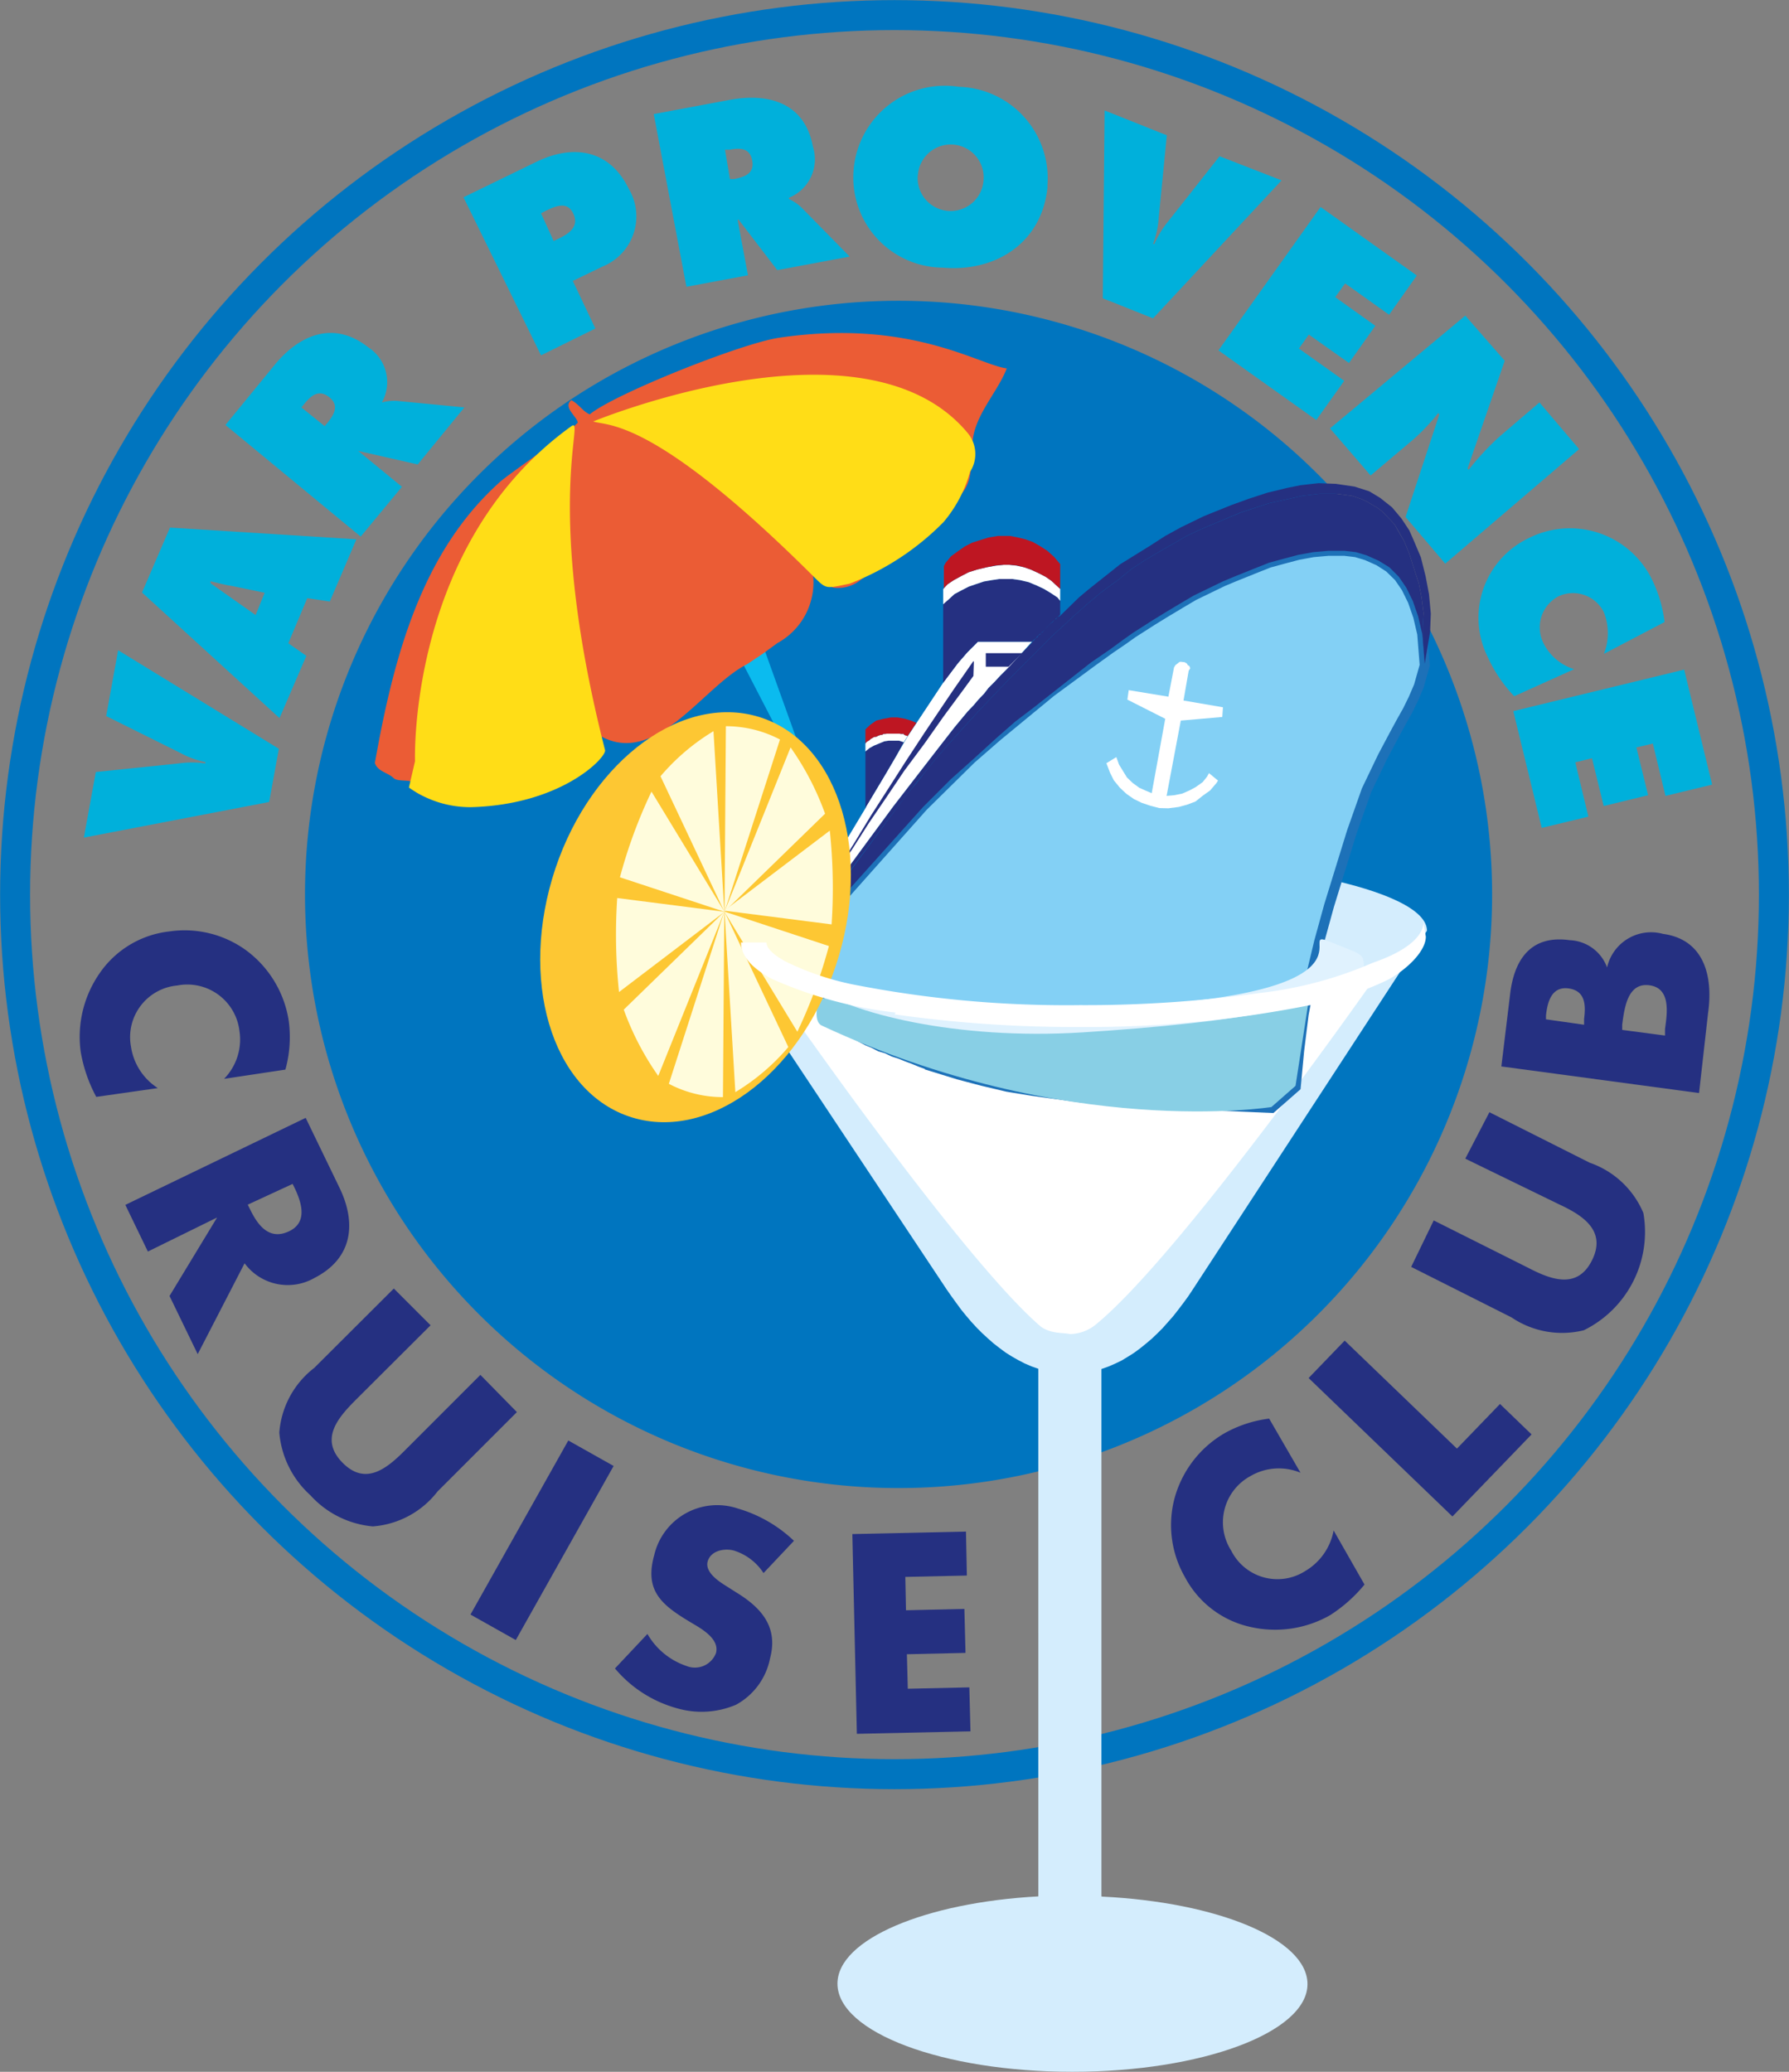 <svg id="Calque_1" data-name="Calque 1" xmlns="http://www.w3.org/2000/svg" width="79.36" height="91.89" viewBox="0 0 79.36 91.89">
  <rect x="0" y="0" width="79.36" height="91.89" fill="#808080" stroke="none"/>
  <title>Logo</title>
  <g>
    <path d="M9.94,47.85a2.5,2.5,0,0,0,.68-2.14,2.33,2.33,0,0,0-2.76-2,2.3,2.3,0,0,0-2.05,2.71A2.65,2.65,0,0,0,7,48.26l-2.73.39a6.55,6.55,0,0,1-.69-2,4.94,4.94,0,0,1,.83-3.47,4.33,4.33,0,0,1,3.12-1.87,4.64,4.64,0,0,1,3.39.84,4.79,4.79,0,0,1,1.89,3.14,5.4,5.4,0,0,1-.15,2.15" style="fill: #253081"/>
    <path d="M8.77,60.06,7.52,57.48,9.63,54v0L6.56,55.51l-1-2.07,8-3.86,1.5,3.1c.76,1.57.59,3.13-1.11,4a2.38,2.38,0,0,1-3.1-.65m.14-2.6.1.2c.33.68.82,1.38,1.69,1s.62-1.24.3-1.92l-.1-.2Z" style="fill: #253081"/>
    <path d="M22.93,62.63l-3.52,3.52a4,4,0,0,1-2.87,1.55,4.24,4.24,0,0,1-2.77-1.38,4.23,4.23,0,0,1-1.38-2.78,4,4,0,0,1,1.55-2.87l3.53-3.52,1.63,1.63-3.3,3.29c-.81.81-1.64,1.76-.6,2.81s2,.22,2.81-.6l3.3-3.3" style="fill: #253081"/>
    <polyline points="22.88 72.74 20.87 71.61 25.21 63.89 27.22 65.02" style="fill: #253081"/>
    <path d="M33.87,69.77a2.42,2.42,0,0,0-1.32-1c-.41-.11-1,0-1.15.46s.41.86.76,1.08l.52.33c1.09.67,1.85,1.52,1.48,2.91a3,3,0,0,1-1.51,2.06,3.9,3.9,0,0,1-2.64.15A5.48,5.48,0,0,1,27.28,74l1.44-1.53a3.16,3.16,0,0,0,1.73,1.42,1,1,0,0,0,1.31-.57c.17-.63-.64-1.08-1.08-1.34-1.29-.77-2.11-1.39-1.66-3a2.87,2.87,0,0,1,3.72-2.07,6.06,6.06,0,0,1,2.48,1.43" style="fill: #253081"/>
    <polyline points="40.16 69.94 40.19 71.42 42.78 71.36 42.83 73.31 40.23 73.37 40.27 74.9 43 74.84 43.05 76.79 38.01 76.9 37.81 68.04 42.85 67.93 42.89 69.88" style="fill: #253081"/>
    <path d="M57.69,65.32a2.5,2.5,0,0,0-2.24.16,2.33,2.33,0,0,0-.83,3.3,2.29,2.29,0,0,0,3.28.9,2.65,2.65,0,0,0,1.26-1.8l1.37,2.4A6.52,6.52,0,0,1,59,71.64a4.93,4.93,0,0,1-3.53.52,4.33,4.33,0,0,1-2.9-2.2,4.64,4.64,0,0,1-.48-3.46,4.8,4.8,0,0,1,2.21-2.92,5.39,5.39,0,0,1,2-.66" style="fill: #253081"/>
    <polyline points="64.63 64.25 66.54 62.27 67.94 63.62 64.43 67.26 58.05 61.12 59.65 59.46" style="fill: #253081"/>
    <path d="M66.07,49.33l4.45,2.24A4,4,0,0,1,72.9,53.8,4.86,4.86,0,0,1,70.26,59a4,4,0,0,1-3.21-.57l-4.45-2.24,1-2.06,4.17,2.09c1,.52,2.19,1,2.85-.32s-.42-2-1.45-2.48L65,51.39" style="fill: #253081"/>
    <path d="M75.37,48.48,66.6,47.3,67,44c.21-1.56,1-2.53,2.63-2.3a1.84,1.84,0,0,1,1.66,1.21h0a2,2,0,0,1,2.48-1.49c1.84.25,2.23,1.9,2,3.51m-5.5.52,0-.26c.08-.61.06-1.25-.69-1.35s-.94.6-1,1.21l0,.16Zm3.59.48,0-.29c.09-.67.28-1.81-.69-1.94s-1.11,1-1.21,1.75l0,.23Z" style="fill: #253081"/>
    <path d="M5.24,28.84l7.13,4.37-.43,2.36L3.72,37.15l.53-2.91,3.68-.38a4.14,4.14,0,0,1,1.18,0v-.06a4,4,0,0,1-1.1-.4L4.71,31.76" style="fill: #00b0db"/>
    <path d="M13.59,29.09,12.4,31.85,6.3,26.28,7.54,23.4l8.27.52-1.18,2.76-1-.15-.84,2m-1.05-2.24L10.34,26c-.34-.05-.67-.14-1-.22l0,.09,2,1.41Z" style="fill: #00b0db"/>
    <path d="M10,18.85l2.17-2.65c1.11-1.36,2.63-2,4.16-.8a1.84,1.84,0,0,1,.61,2.45l0,0a2.07,2.07,0,0,1,.66-.07l3,.29-2.07,2.53L15.89,20l0,0,1.94,1.59L16,23.8m-1.6-4.9.13-.15c.29-.36.53-.77.08-1.13s-.79-.1-1.1.28l-.14.17Z" style="fill: #00b0db"/>
    <path d="M20.56,8.75l3.23-1.57c1.64-.8,3.25-.55,4.1,1.19a2.4,2.4,0,0,1-1.18,3.46l-1.3.63,1,2.11L24,15.76m.56-5.07.25-.12c.45-.22.89-.53.62-1.1s-.8-.32-1.22-.12L24,9.46Z" style="fill: #00b0db"/>
    <path d="M29,5.06l3.37-.63c1.73-.32,3.33.13,3.69,2.07A1.84,1.84,0,0,1,35,8.77v.06a2,2,0,0,1,.55.37l2.14,2.18-3.21.6L32.77,9.75h-.05l.46,2.46-2.73.51m1.93-4.78.19,0c.46-.09.9-.24.8-.81s-.54-.58-1-.49l-.21,0Z" style="fill: #00b0db"/>
    <path d="M46.47,8.27c-.23,2.49-2.29,3.81-4.66,3.6a4,4,0,0,1-3.94-4.38,4.06,4.06,0,0,1,4.66-3.64,4.06,4.06,0,0,1,3.93,4.42m-5.75-.48A1.46,1.46,0,1,0,43.63,8a1.46,1.46,0,1,0-2.91-.26" style="fill: #00b0db"/>
    <path d="M56.85,8l-5.7,6.12-2.23-.89L49,4.9,51.76,6,51.4,9.67a4.07,4.07,0,0,1-.25,1.15l.06,0a4.12,4.12,0,0,1,.61-1L54.1,6.93" style="fill: #00b0db"/>
    <polyline points="58.58 9.18 62.85 12.22 61.62 13.96 59.67 12.57 59.23 13.18 61.01 14.45 59.84 16.1 58.06 14.84 57.62 15.46 59.63 16.89 58.39 18.63 54.05 15.54" style="fill: #00b0db"/>
    <path d="M65,14,66.75,16,65.1,20.78l.05.06a11.72,11.72,0,0,1,1.36-1.47l1.78-1.52,1.76,2.07L64.11,25l-1.76-2.07,1.5-4.55-.05-.06a9.13,9.13,0,0,1-1.08,1.15L60.8,21.09,59,19" style="fill: #00b0db"/>
    <path d="M71.15,29a2.53,2.53,0,0,0,0-1.84,1.53,1.53,0,0,0-2-.72,1.56,1.56,0,0,0-.68,2.09,2.26,2.26,0,0,0,1.36,1.15l-2.66,1.2A6.28,6.28,0,0,1,66,29.15a3.91,3.91,0,0,1,1.83-5.29,4.05,4.05,0,0,1,5.47,1.88,5.89,5.89,0,0,1,.54,1.85" style="fill: #00b0db"/>
    <polyline points="74.71 29.7 75.95 34.8 73.88 35.3 73.32 32.98 72.59 33.15 73.11 35.27 71.14 35.75 70.62 33.63 69.88 33.81 70.46 36.22 68.39 36.72 67.13 31.54" style="fill: #00b0db"/>
    <circle cx="39.68" cy="39.68" r="39.01" style="fill: none;stroke: #0075bf;stroke-width: 1.33px"/>
    <path d="M13.53,39.68A26.33,26.33,0,1,1,39.86,66,26.33,26.33,0,0,1,13.53,39.68" style="fill: #0075bf"/>
    <path d="M48.86,84.11V60.72l.31-.11.3-.13.29-.14.28-.17.27-.17.27-.2.26-.21.26-.22.24-.23.24-.24.23-.26.23-.26.22-.28.22-.29.22-.3.2-.3L63.3,41.28c0-1.84-7.25-3.34-16-3.34s-15.85,1.5-15.85,3.34l1.3,2L42,57.2l.21.3.21.29.22.3.22.27.23.27.24.26.24.24.25.23.25.22.27.21.27.2.27.17.28.16.29.15.3.13.31.11V84.11c-5,.27-8.91,1.9-8.91,3.87,0,2.16,4.67,3.91,10.42,3.91S58,90.14,58,88c0-2-4-3.63-9.1-3.88" style="fill: #d4edfd"/>
    <path d="M61.06,43.28S52.44,55.6,48.63,58.73a1.86,1.86,0,0,1-1.17.44c-.28-.07-.85,0-1.3-.34-3.49-3-11.32-14.27-11.32-14.27" style="fill: #fff"/>
    <polyline points="41.09 47.22 41.48 47.34 42.52 47.66 43.58 47.94 44.68 48.2 45.78 48.38 47.89 48.67 49.73 48.85 50.98 48.94 52.2 48.96 56.41 49.14 57.48 48.2 57.63 46.6 57.83 44.99 58.13 43.39 58.52 41.76 58.96 40.16 59.97 36.89 60.62 35.05 61.33 33.57 61.85 32.59 62.17 32 62.44 31.52 62.7 30.99 62.94 30.43 63.2 29.51 63.09 28.11 62.91 27.34 62.67 26.65 62.38 26.06 62.05 25.58 61.63 25.17 61.16 24.87 60.62 24.63 60.15 24.49 59.64 24.43 58.93 24.43 58.25 24.49 57.59 24.61 56.95 24.78 56.29 24.96 55.61 25.23 54.74 25.58 54.24 25.79 52.96 26.41 52.35 26.77 51.75 27.13 51.13 27.51 50.24 28.08 49.79 28.4 49.26 28.76 48.4 29.38 46.62 30.69 45.43 31.67 44.24 32.65 43.08 33.66 40.95 35.76 37.36 39.79 35.46 41.96 35.46 42 35.51 42.09 35.58 42.2 35.66 42.38 35.75 42.59 35.87 42.76 35.93 42.95 36.02 43.13 36.07 43.27 36.13 43.48 36.2 43.63 36.26 43.83 36.28 44.01 36.35 44.2 36.37 44.37 36.43 44.58 36.46 44.75 36.52 44.97 36.65 45.06 36.79 45.17 37.09 45.35 37.36 45.53 37.65 45.71 37.91 45.85 38.18 46 38.48 46.16 38.75 46.27 39.04 46.42 39.34 46.51 39.63 46.65 39.94 46.75 40.21 46.86 40.53 46.98 40.82 47.1 41.15 47.22" style="fill: #83d0f5"/>
    <polygon points="41.09 47.22 41.48 47.34 42.52 47.66 43.58 47.94 44.68 48.2 45.78 48.38 47.89 48.67 49.73 48.85 50.98 48.94 52.2 48.96 56.41 49.14 57.48 48.2 57.63 46.6 57.83 44.99 58.13 43.39 58.52 41.76 58.96 40.16 59.97 36.89 60.62 35.05 61.33 33.57 61.85 32.59 62.17 32 62.44 31.52 62.7 30.99 62.94 30.43 63.2 29.51 63.09 28.11 62.91 27.34 62.67 26.65 62.38 26.06 62.05 25.58 61.63 25.17 61.16 24.87 60.62 24.63 60.15 24.49 59.64 24.43 58.93 24.43 58.25 24.49 57.59 24.61 56.95 24.78 56.29 24.96 55.61 25.23 54.74 25.58 54.24 25.79 52.96 26.41 52.35 26.77 51.75 27.13 51.13 27.51 50.24 28.08 49.79 28.4 49.26 28.76 48.4 29.38 46.62 30.69 45.43 31.67 44.24 32.65 43.08 33.66 40.95 35.76 37.36 39.79 35.46 41.96 35.46 42 35.51 42.09 35.58 42.2 35.66 42.38 35.75 42.59 35.87 42.76 35.93 42.95 36.02 43.13 36.07 43.27 36.13 43.48 36.2 43.63 36.26 43.83 36.28 44.01 36.35 44.2 36.37 44.37 36.43 44.58 36.46 44.75 36.52 44.97 36.65 45.06 36.79 45.17 37.09 45.35 37.36 45.53 37.65 45.71 37.91 45.85 38.18 46 38.48 46.16 38.75 46.27 39.04 46.42 39.34 46.51 39.63 46.65 39.94 46.75 40.21 46.86 40.53 46.98 40.82 47.1 41.15 47.22 41.09 47.22" style="fill: none;stroke: #1d71b8;stroke-width: 0.444px"/>
    <polyline points="35.46 41.96 37.36 39.79 40.95 35.79 42.19 34.55 43.12 33.72 44.24 32.7 45.04 32 45.87 31.37 48.4 29.38 49.26 28.79 49.79 28.4 50.24 28.08 51.13 27.51 51.75 27.13 52.35 26.77 52.96 26.41 54.24 25.79 54.74 25.58 55.61 25.23 56.29 24.96 56.95 24.78 57.59 24.61 58.25 24.49 58.93 24.43 59.64 24.43 60.15 24.49 60.62 24.63 61.16 24.87 61.63 25.16 62.05 25.58 62.38 26.06 62.67 26.65 62.91 27.34 63.09 28.11 63.2 29.45 63.11 28.2 63.11 27.81 63.15 27.19 63.06 26.5 62.94 25.88 62.73 25.23 62.52 24.57 62.29 24.01 62.02 23.54 61.87 23.27 61.66 23.04 61.31 22.68 61.1 22.52 60.86 22.38 60.66 22.26 60.41 22.14 59.97 21.99 59.26 21.9 58.51 21.9 57.77 21.99 57.21 22.12 56.29 22.32 55.02 22.74 53.26 23.48 52.64 23.77 52.02 24.13 51.39 24.49 50.8 24.84 50.2 25.23 49.65 25.68 48.81 26.3 48.22 26.8 47.71 27.25 47.27 27.66 46.68 28.2 44.84 30.04 44.42 30.48 44 30.92 43.65 31.29 43.32 31.64 42.85 32.15 42.4 32.65 41.95 33.15 41.51 33.66 41.09 34.17 40.68 34.7 40.26 35.19 35.36 41.82" style="fill: #253081"/>
    <polyline points="40.26 35.2 41.51 33.66 41.95 33.15 42.4 32.65 42.85 32.15 43.32 31.64 43.65 31.29 44 30.92 44.42 30.48 44.84 30.04 46.68 28.2 47.27 27.66 47.71 27.25 48.22 26.8 48.81 26.3 49.65 25.68 50.2 25.23 50.8 24.84 51.39 24.49 52.02 24.13 52.64 23.77 53.26 23.48 55.01 22.74 56.29 22.32 57.21 22.12 57.77 21.99 58.52 21.9 59.26 21.9 59.97 21.99 60.41 22.14 60.66 22.26 60.86 22.38 61.1 22.52 61.31 22.68 61.66 23.04 61.87 23.27 62.02 23.53 62.29 24.01 62.52 24.57 62.73 25.23 62.94 25.88 63.06 26.5 63.15 27.19 63.11 27.8 63.11 28.2 63.2 29.44 63.44 28.02 63.47 27.21 63.39 26.35 63.24 25.56 63.03 24.72 62.73 24.01 62.52 23.53 62.17 23 61.75 22.5 61.22 22.08 60.74 21.79 60.08 21.58 59.26 21.46 58.49 21.43 57.69 21.52 57.1 21.64 56.23 21.85 55.4 22.12 54.6 22.41 53.41 22.89 52.4 23.38 51.69 23.77 51.04 24.19 49.7 25.02 48.69 25.82 48.24 26.18 47.86 26.5 47.48 26.87 47.03 27.31 46.94 27.36 46.91 27.36 46.88 27.4 46.85 27.46 46.79 27.46 46.76 27.51 46.68 27.6 46.62 27.64 46.49 27.75 46.46 27.8 46.41 27.84 46.35 27.9 46.31 27.96 46.23 28.05 46.16 28.08 46.15 28.13 46.08 28.17 46.05 28.2 46.02 28.26 45.96 28.28 45.9 28.35 45.87 28.4 45.84 28.43 45.82 28.43 45.78 28.5 44.74 29.57 44.63 29.71 44.36 29.98 44.12 30.24 43.85 30.51 43.65 30.77 43.41 31.02 43.18 31.29 42.93 31.55 42.73 31.79 42.34 32.26 41.6 33.21 40.68 34.4 39.63 35.76 38.51 37.28 37.38 38.82 36.35 40.37 35.34 41.79" style="fill: #253081"/>
    <polyline points="36.5 40.09 37.38 38.82 38.51 37.28 39.63 35.76 40.68 34.4 41.6 33.21 42.34 32.26 42.73 31.79 42.93 31.55 43.18 31.29 43.41 31.02 43.65 30.77 43.85 30.51 44.12 30.24 44.36 29.98 44.77 29.57 45.3 28.99 45.78 28.46 43.38 28.46 42.9 28.94 42.46 29.45 41.84 30.28 40.29 32.62 40.11 32.92 39.73 33.57 39.29 34.32 38.43 35.76 38.39 35.85 36.52 38.97" style="fill: #fff"/>
    <polyline points="47.03 26.65 46.91 26.5 46.64 26.32 46.31 26.12 45.99 25.97 45.63 25.82 45.25 25.73 44.9 25.68 44.33 25.68 44 25.73 43.65 25.79 43.29 25.91 42.97 26.02 42.66 26.18 42.34 26.35 42.1 26.57 41.84 26.8 41.84 30.28 42.52 29.38 42.93 28.91 43.38 28.46 45.78 28.46 46.08 28.17 46.29 27.99 46.46 27.8 46.62 27.64 47.03 27.27" style="fill: #253081"/>
    <polyline points="41.84 26.8 42.1 26.57 42.34 26.35 42.66 26.18 42.97 26.02 43.29 25.91 43.65 25.79 44 25.73 44.33 25.68 44.9 25.68 45.25 25.73 45.63 25.82 45.99 25.97 46.31 26.12 46.64 26.32 46.91 26.5 47.03 26.65 47.03 26.12 46.91 26.01 46.64 25.76 46.38 25.58 46.05 25.41 45.72 25.26 45.43 25.16 45.1 25.09 44.77 25.05 44.53 25.05 44.18 25.09 43.77 25.16 43.35 25.26 42.97 25.38 42.64 25.55 42.31 25.73 42.04 25.91 41.84 26.12" style="fill: #fff"/>
    <polyline points="47.03 26.12 46.91 26.01 46.64 25.76 46.38 25.58 46.05 25.41 45.72 25.26 45.43 25.16 45.1 25.08 44.77 25.05 44.53 25.05 44.18 25.08 43.77 25.16 43.35 25.26 42.97 25.38 42.64 25.55 42.31 25.73 42.04 25.91 41.84 26.12 41.87 26.12 41.87 25.11 41.95 24.96 42.19 24.67 42.52 24.43 42.81 24.23 43.12 24.07 43.5 23.95 43.85 23.84 44.27 23.77 44.81 23.77 45.16 23.84 45.49 23.92 45.82 24.04 46.15 24.23 46.46 24.43 46.76 24.7 47.03 25.02" style="fill: #be1622"/>
    <polyline points="38.39 35.85 38.43 35.76 39.29 34.32 39.73 33.57 40.09 32.92 39.88 32.85 39.43 32.85 39.23 32.88 38.99 32.98 38.77 33.07 38.57 33.18 38.39 33.33" style="fill: #253081"/>
    <polyline points="40.09 32.92 39.88 32.85 39.43 32.85 39.23 32.88 38.99 32.98 38.77 33.07 38.57 33.18 38.39 33.33 38.39 32.98 38.43 32.92 38.48 32.88 38.54 32.85 38.63 32.77 38.69 32.74 38.75 32.7 38.81 32.68 38.87 32.68 38.92 32.65 38.99 32.62 39.08 32.59 39.14 32.59 39.19 32.55 39.25 32.55 39.34 32.54 39.91 32.54 39.96 32.55 40.09 32.55 40.11 32.59 40.17 32.62 40.23 32.62 40.26 32.65" style="fill: #fff"/>
    <polyline points="40.26 32.65 40.11 32.59 40.09 32.55 39.96 32.55 39.91 32.54 39.34 32.54 39.25 32.55 39.19 32.55 39.14 32.59 39.08 32.59 38.99 32.62 38.92 32.65 38.87 32.68 38.81 32.68 38.75 32.7 38.69 32.74 38.63 32.77 38.54 32.85 38.48 32.88 38.43 32.92 38.39 32.98 38.39 32.35 38.6 32.15 38.87 31.96 39.19 31.88 39.52 31.82 39.82 31.82 40.15 31.88 40.41 31.96 40.65 32.06" style="fill: #be1622"/>
    <polyline points="43.2 29.36 43.18 29.98 42.75 30.57 41.87 31.76 41.01 32.98 40.11 34.19 39.31 35.38 38.54 36.51 37.8 37.67 37.05 38.76 37.32 38.31 37.95 37.3 38.63 36.18 39.37 35.03 40.17 33.78 41.01 32.5 41.87 31.22 42.31 30.57 43.18 29.32" style="fill: #253081"/>
    <polyline points="44.74 29.57 43.73 29.57 43.73 28.97 45.34 28.97" style="fill: #253081"/>
    <polyline points="49.52 33.58 49.64 33.91 49.83 34.22 49.99 34.48 50.25 34.73 50.54 34.94 50.83 35.07 51.09 35.18 51.69 31.88 50.01 31.03 50.07 30.61 51.83 30.9 52.08 29.6 52.15 29.49 52.21 29.45 52.32 29.36 52.37 29.35 52.45 29.36 52.55 29.37 52.65 29.43 52.69 29.5 52.76 29.54 52.8 29.64 52.73 29.75 52.5 31.07 54.25 31.37 54.22 31.8 52.38 31.96 51.75 35.3 52.09 35.27 52.44 35.2 52.76 35.06 53.04 34.91 53.35 34.69 53.55 34.44 53.63 34.29 54.03 34.62 53.97 34.72 53.68 35.06 53.37 35.28 53.03 35.55 52.66 35.69 52.29 35.79 51.83 35.85 51.43 35.84 51.04 35.74 50.65 35.61 50.3 35.44 49.97 35.21 49.68 34.94 49.41 34.61 49.24 34.27 49.08 33.85" style="fill: #fff"/>
    <path d="M36.37,44.24s.53.14,1.54.35c1.75.37,8.19,1.52,20.11,0l-.55,3.57-1.07.94s-9.08,1.46-19.94-3.61c-.47-.22-.1-1.29-.1-1.29" style="fill: #88cfe5"/>
    <polyline points="31.69 26.99 36.81 36.88 32.36 24.5" style="fill: #0bbbef"/>
    <path d="M33.83,29l.66-.48a3.07,3.07,0,0,0,1.58-3,4.48,4.48,0,0,0,.88.54,1.58,1.58,0,0,0,1.19-.31,46.67,46.67,0,0,0,4.23-3.61c1-.67.58-1.92.84-2.95s1.07-1.88,1.45-2.85c-1.25-.16-4.28-2.22-10.1-1.36-1.69.25-7.36,2.52-8.4,3.4-.32-.14-.5-.48-.82-.63-.38.32.26.72.29,1-.77.74-3.14,2.32-3.49,2.66-3.44,3.1-4.68,7.73-5.51,12.43.12.38.57.42.83.67s1.24-.11,1,.62c.74.53,2,.25,2.92.37a39.92,39.92,0,0,1,4.86-1.82c.56-.49.31-.48.32-1.08,2.51,1.5,4.61-2.15,6.58-3.14" style="fill: #eb5c35"/>
    <path d="M18.41,33.76s-.34-9.63,6.94-14.86c.64-.46-1.3,3.45,1.49,14.37.08.3-1.89,2.42-5.94,2.53a4.69,4.69,0,0,1-2.76-.87" style="fill: #ffdd17"/>
    <path d="M26.3,18.7s12.06-5,16.63.51a1.45,1.45,0,0,1,.1,1.72,5.84,5.84,0,0,1-1.17,2.22,11.75,11.75,0,0,1-4.18,2.74c-1.05.21-1,.27-1.59-.32-7.18-7.15-9.17-6.65-9.78-6.88" style="fill: #ffdd17"/>
    <path d="M24.64,38.51c1.64-4.87,5.76-7.85,9.19-6.66s4.88,6.1,3.24,11-5.75,7.85-9.19,6.66-4.88-6.1-3.24-11" style="fill: #fdc733"/>
    <path d="M28.9,35.11a22.06,22.06,0,0,0-1.4,3.8l4.64,1.53" style="fill: #fffcdc"/>
    <path d="M27.38,39.83A24.22,24.22,0,0,0,27.46,44l4.68-3.56" style="fill: #fffcdc"/>
    <path d="M27.67,44.78a12.42,12.42,0,0,0,1.53,2.94l2.93-7.28" style="fill: #fffcdc"/>
    <path d="M29.67,48.07a5.14,5.14,0,0,0,2.4.59l.06-8.23" style="fill: #fffcdc"/>
    <path d="M32.62,48.44a9.55,9.55,0,0,0,2.35-2l-2.83-6" style="fill: #fffcdc"/>
    <path d="M35.37,45.76a22,22,0,0,0,1.4-3.8l-4.64-1.53" style="fill: #fffcdc"/>
    <path d="M36.89,41a24.29,24.29,0,0,0-.08-4.16l-4.68,3.55" style="fill: #fffcdc"/>
    <path d="M36.6,36.09a12.38,12.38,0,0,0-1.53-2.94l-2.93,7.28" style="fill: #fffcdc"/>
    <path d="M34.6,32.8a5.13,5.13,0,0,0-2.4-.59l-.06,8.23" style="fill: #fffcdc"/>
    <path d="M31.65,32.43a9.55,9.55,0,0,0-2.35,2l2.83,6" style="fill: #fffcdc"/>
    <path d="M36.06,43.73c-.37-.28,1,.52.78.3-.52-.49,4.57.88,11.47.67,14-.43,8.86-3.69,10.71-2.92,1.32.55,1.48.47,1.48,1.08,0,1.62-5.61,2.5-12.5,2.93-5.59.35-10.35-.86-11.94-2.05" style="fill: #e0f2fe"/>
    <path d="M39.73,44.91a18.6,18.6,0,0,1-5.46-1.48c-.8-.42-1.39-.95-1.4-1.63H34c0,.2.21.51.88.86a12.37,12.37,0,0,0,2.94,1,49,49,0,0,0,10.08.92,55.35,55.35,0,0,0,8-.54,17.45,17.45,0,0,0,5-1.34c2.39-.82,2.24-1.78,2.24-1.78l.11.62c0,.68-.91,1.51-1.71,1.93a13.67,13.67,0,0,1-3.27,1.08,50.46,50.46,0,0,1-10.39,1,56.66,56.66,0,0,1-8.2-.56" style="fill: #fff"/>
  </g>
</svg>
